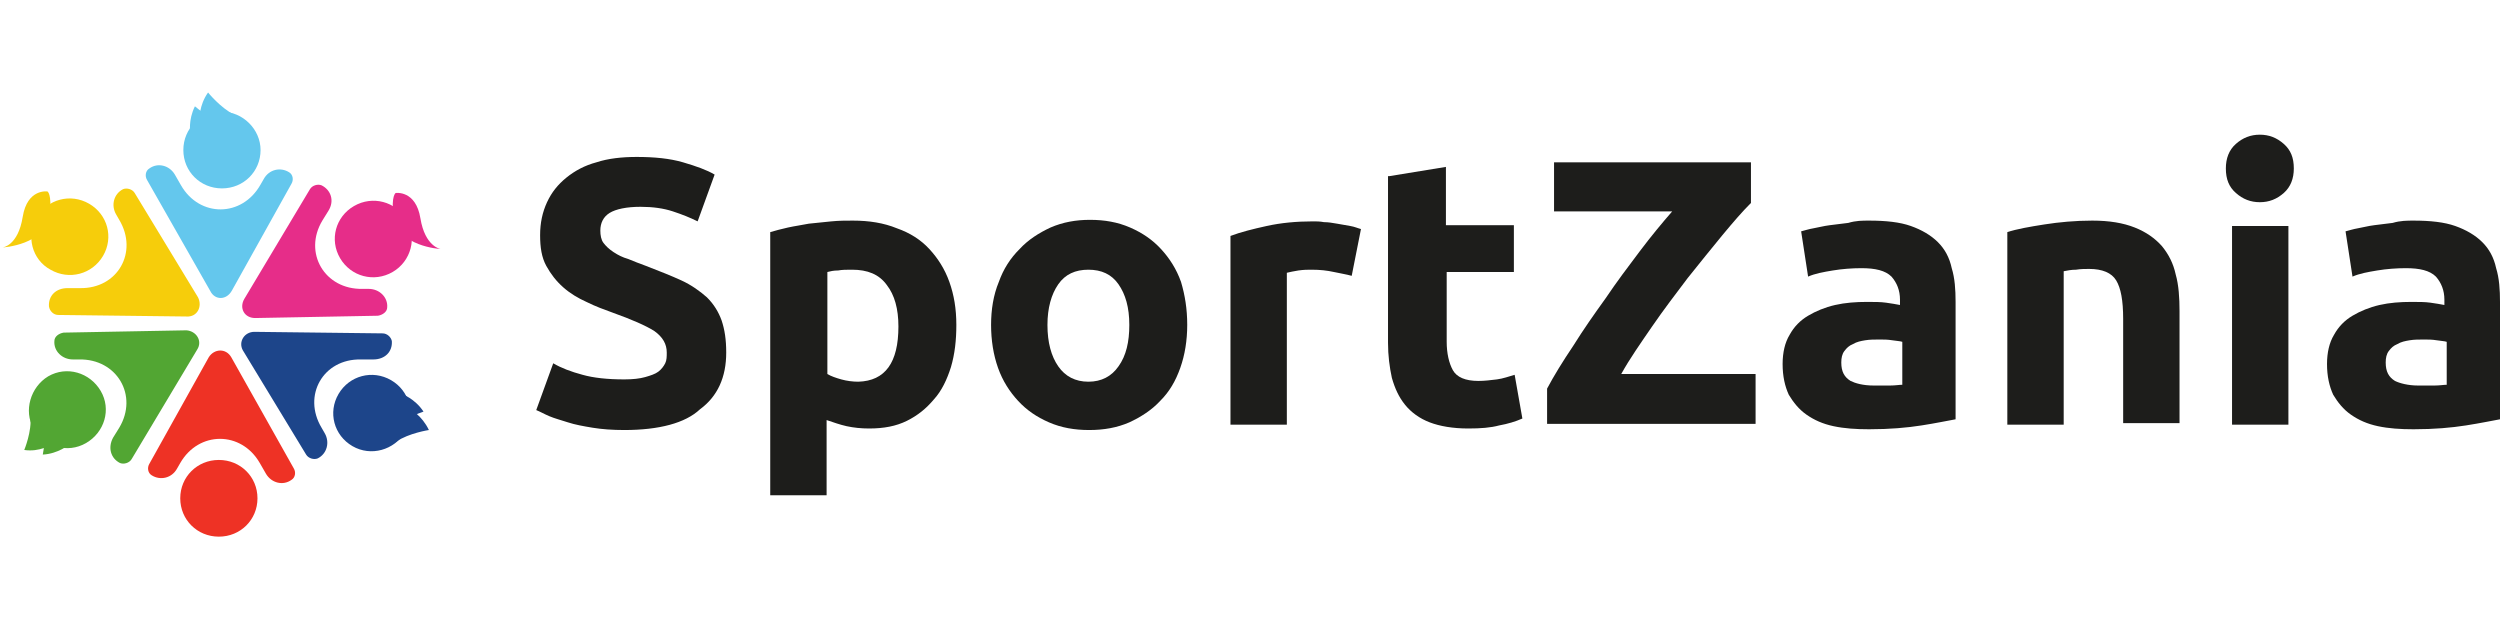 <?xml version="1.0" encoding="UTF-8"?> <svg xmlns="http://www.w3.org/2000/svg" width="201" height="50" viewBox="0 0 201 50" fill="none"> <path d="M16.914 23.411L11.822 14.468C11.636 14.16 11.698 13.728 12.009 13.543C12.692 13.049 13.623 13.296 14.058 14.036L14.554 14.9C16.044 17.49 19.459 17.49 20.949 14.838L21.198 14.406C21.632 13.604 22.564 13.419 23.246 13.851C23.557 14.036 23.619 14.468 23.433 14.776L18.652 23.349C18.217 24.151 17.286 24.151 16.914 23.411Z" fill="#64C7ED"></path> <path d="M20.949 12.063C20.949 13.79 19.584 15.147 17.845 15.147C16.107 15.147 14.741 13.79 14.741 12.063C14.741 10.336 16.107 8.979 17.845 8.979C19.521 8.979 20.949 10.398 20.949 12.063Z" fill="#64C7ED"></path> <path d="M16.728 7.437C16.728 7.437 17.721 8.671 18.839 9.226C19.894 9.719 16.045 9.596 16.045 9.596C16.045 9.596 15.983 8.486 16.728 7.437Z" fill="#64C7ED"></path> <path d="M15.672 8.547C15.672 8.547 17.597 10.212 18.777 10.15C19.956 10.089 15.3 10.706 15.3 10.706C15.3 10.706 15.114 9.657 15.672 8.547Z" fill="#64C7ED"></path> <path d="M19.645 24.028L24.922 15.208C25.109 14.9 25.543 14.777 25.854 14.9C26.599 15.27 26.909 16.133 26.413 16.935L25.916 17.737C24.364 20.327 26.102 23.288 29.144 23.226H29.641C30.51 23.226 31.193 23.904 31.131 24.706C31.131 25.076 30.759 25.323 30.386 25.385L20.514 25.57C19.645 25.57 19.21 24.768 19.645 24.028Z" fill="#E62D89"></path> <path d="M31.566 21.869C30.076 22.733 28.213 22.239 27.344 20.759C26.475 19.279 26.972 17.428 28.462 16.565C29.952 15.702 31.814 16.195 32.684 17.675C33.553 19.094 33.056 21.006 31.566 21.869Z" fill="#E62D89"></path> <path d="M20.452 26.68L30.759 26.803C31.131 26.803 31.442 27.111 31.504 27.42C31.566 28.283 30.945 28.9 30.014 28.9H29.02C25.978 28.838 24.302 31.799 25.854 34.389L26.102 34.821C26.537 35.561 26.288 36.486 25.543 36.856C25.233 36.98 24.798 36.856 24.612 36.548L19.521 28.16C19.148 27.482 19.645 26.68 20.452 26.68Z" fill="#1D458A"></path> <path d="M28.337 35.869C26.847 35.006 26.35 33.155 27.219 31.675C28.088 30.195 29.951 29.702 31.441 30.565C32.931 31.428 33.428 33.279 32.559 34.759C31.689 36.178 29.827 36.733 28.337 35.869Z" fill="#1D458A"></path> <path d="M34.483 34.574C34.483 34.574 32.869 34.821 31.875 35.499C30.944 36.178 32.993 32.909 32.993 32.909C32.993 32.909 33.924 33.402 34.483 34.574Z" fill="#1D458A"></path> <path d="M34.049 33.094C34.049 33.094 31.627 33.896 31.069 34.944C30.51 35.993 32.31 31.675 32.31 31.675C32.31 31.675 33.366 32.045 34.049 33.094Z" fill="#1D458A"></path> <path d="M18.59 28.715L23.619 37.658C23.805 37.966 23.743 38.398 23.433 38.583C22.75 39.076 21.818 38.83 21.384 38.09L20.887 37.226C19.397 34.636 15.982 34.636 14.492 37.226L14.244 37.658C13.809 38.46 12.878 38.645 12.195 38.213C11.884 38.028 11.822 37.596 12.009 37.288L16.789 28.715C17.224 28.036 18.155 27.975 18.59 28.715Z" fill="#EE3225"></path> <path d="M14.492 40.063C14.492 38.336 15.858 36.98 17.596 36.98C19.335 36.98 20.701 38.336 20.701 40.063C20.701 41.79 19.335 43.147 17.596 43.147C15.858 43.147 14.492 41.79 14.492 40.063Z" fill="#EE3225"></path> <path d="M15.858 28.099L10.58 36.918C10.394 37.227 9.959 37.35 9.649 37.227C8.904 36.856 8.656 35.993 9.09 35.191L9.587 34.389C11.139 31.799 9.401 28.839 6.358 28.9H5.862C4.992 28.9 4.31 28.222 4.372 27.42C4.372 27.05 4.744 26.803 5.117 26.742L14.988 26.557C15.796 26.618 16.292 27.42 15.858 28.099Z" fill="#52A633"></path> <path d="M3.875 30.257C5.365 29.393 7.227 29.949 8.096 31.429C8.966 32.909 8.407 34.759 6.917 35.623C5.427 36.486 3.564 35.931 2.695 34.451C1.888 33.032 2.447 31.12 3.875 30.257Z" fill="#52A633"></path> <path d="M1.95 36.178C1.95 36.178 2.571 34.698 2.447 33.464C2.323 32.292 4.123 35.746 4.123 35.746C4.123 35.746 3.192 36.363 1.95 36.178Z" fill="#52A633"></path> <path d="M3.44 36.548C3.44 36.548 3.937 34.019 3.316 33.032C2.695 32.046 5.551 35.746 5.551 35.746C5.551 35.746 4.682 36.486 3.44 36.548Z" fill="#52A633"></path> <path d="M14.989 25.447L4.682 25.323C4.31 25.323 3.999 25.015 3.937 24.645C3.875 23.781 4.496 23.165 5.427 23.165H6.421C9.463 23.226 11.139 20.266 9.587 17.675L9.339 17.244C8.904 16.504 9.153 15.579 9.898 15.208C10.208 15.085 10.643 15.208 10.829 15.517L15.92 23.905C16.293 24.645 15.858 25.508 14.989 25.447Z" fill="#F6CD0B"></path> <path d="M31.815 15.517C31.815 15.517 33.429 15.27 33.801 17.552C34.174 19.834 35.416 20.019 35.416 20.019C35.416 20.019 31.939 19.834 31.628 17.367C31.442 15.702 31.815 15.517 31.815 15.517Z" fill="#E62D89"></path> <path d="M4.062 21.684C5.552 22.547 7.415 22.054 8.284 20.574C9.153 19.094 8.656 17.243 7.166 16.38C5.676 15.517 3.814 16.01 2.944 17.49C2.075 18.97 2.572 20.882 4.062 21.684Z" fill="#F6CD0B"></path> <path d="M3.813 15.393C3.813 15.393 2.199 15.146 1.827 17.428C1.454 19.772 0.212 19.895 0.212 19.895C0.212 19.895 3.689 19.71 4 17.243C4.186 15.578 3.813 15.393 3.813 15.393Z" fill="#F6CD0B"></path> <path d="M50.192 30.504C50.875 30.504 51.434 30.442 51.868 30.319C52.303 30.195 52.676 30.072 52.924 29.887C53.172 29.702 53.358 29.455 53.483 29.208C53.607 28.962 53.607 28.653 53.607 28.345C53.607 27.666 53.296 27.111 52.614 26.618C51.931 26.186 50.813 25.693 49.261 25.138C48.578 24.891 47.895 24.644 47.15 24.274C46.467 23.966 45.846 23.596 45.287 23.102C44.728 22.609 44.294 22.054 43.921 21.376C43.549 20.697 43.425 19.895 43.425 18.909C43.425 17.922 43.611 17.058 43.983 16.256C44.356 15.455 44.853 14.838 45.536 14.283C46.219 13.728 47.026 13.296 47.957 13.049C48.888 12.741 50.006 12.618 51.185 12.618C52.614 12.618 53.855 12.741 54.911 13.049C55.966 13.358 56.835 13.666 57.456 14.036L56.09 17.798C55.469 17.49 54.849 17.243 54.103 16.997C53.358 16.75 52.489 16.627 51.496 16.627C50.378 16.627 49.509 16.812 49.013 17.12C48.516 17.428 48.267 17.922 48.267 18.538C48.267 18.909 48.33 19.279 48.516 19.525C48.702 19.772 48.95 20.019 49.323 20.265C49.695 20.512 50.068 20.697 50.502 20.82C50.937 21.006 51.434 21.191 51.931 21.376C53.048 21.807 53.979 22.177 54.786 22.547C55.594 22.918 56.277 23.411 56.835 23.904C57.394 24.459 57.767 25.076 58.015 25.755C58.263 26.495 58.388 27.297 58.388 28.345C58.388 30.319 57.705 31.86 56.277 32.909C55.097 34.019 52.986 34.574 50.192 34.574C49.261 34.574 48.392 34.513 47.647 34.389C46.901 34.266 46.219 34.142 45.66 33.957C45.101 33.772 44.604 33.649 44.17 33.464C43.735 33.279 43.425 33.094 43.114 32.971L44.48 29.208C45.101 29.578 45.908 29.887 46.839 30.134C47.709 30.38 48.826 30.504 50.192 30.504Z" fill="#1D1D1B"></path> <path d="M76.89 26.125C76.89 27.358 76.765 28.468 76.455 29.517C76.144 30.504 75.71 31.429 75.089 32.107C74.468 32.847 73.785 33.402 72.916 33.834C72.047 34.266 71.053 34.451 69.874 34.451C69.253 34.451 68.632 34.389 68.073 34.266C67.514 34.142 67.018 33.958 66.459 33.773V39.817H61.927V18.662C62.361 18.539 62.796 18.415 63.355 18.292C63.913 18.169 64.41 18.107 65.031 17.983C65.59 17.922 66.211 17.86 66.832 17.799C67.452 17.737 68.011 17.737 68.57 17.737C69.874 17.737 71.053 17.922 72.109 18.354C73.164 18.724 74.034 19.279 74.716 20.019C75.4 20.759 75.958 21.622 76.331 22.671C76.703 23.719 76.89 24.829 76.89 26.125ZM72.233 26.248C72.233 24.829 71.923 23.719 71.302 22.918C70.681 22.054 69.75 21.684 68.508 21.684C68.073 21.684 67.701 21.684 67.39 21.746C67.018 21.746 66.769 21.807 66.521 21.869V30.072C66.832 30.257 67.204 30.38 67.639 30.504C68.073 30.627 68.57 30.689 69.005 30.689C71.178 30.627 72.233 29.147 72.233 26.248Z" fill="#1D1D1B"></path> <path d="M95.453 26.125C95.453 27.358 95.267 28.53 94.894 29.579C94.522 30.627 94.025 31.491 93.28 32.231C92.597 32.971 91.728 33.526 90.797 33.958C89.803 34.389 88.748 34.574 87.568 34.574C86.388 34.574 85.333 34.389 84.34 33.958C83.346 33.526 82.539 32.971 81.856 32.231C81.173 31.491 80.614 30.627 80.242 29.579C79.869 28.53 79.683 27.358 79.683 26.125C79.683 24.891 79.869 23.72 80.304 22.671C80.677 21.622 81.235 20.759 81.98 20.019C82.663 19.279 83.532 18.724 84.464 18.292C85.457 17.86 86.513 17.675 87.63 17.675C88.81 17.675 89.865 17.86 90.859 18.292C91.852 18.724 92.659 19.279 93.342 20.019C94.025 20.759 94.584 21.622 94.956 22.671C95.267 23.72 95.453 24.83 95.453 26.125ZM90.797 26.125C90.797 24.706 90.486 23.658 89.927 22.856C89.369 22.054 88.561 21.684 87.506 21.684C86.451 21.684 85.643 22.054 85.085 22.856C84.526 23.658 84.215 24.768 84.215 26.125C84.215 27.543 84.526 28.654 85.085 29.455C85.643 30.257 86.451 30.689 87.506 30.689C88.561 30.689 89.369 30.257 89.927 29.455C90.548 28.592 90.797 27.482 90.797 26.125Z" fill="#1D1D1B"></path> <path d="M108.677 22.177C108.243 22.054 107.808 21.992 107.249 21.869C106.69 21.746 106.132 21.684 105.449 21.684C105.138 21.684 104.828 21.684 104.393 21.746C104.021 21.807 103.71 21.869 103.462 21.931V34.142H98.93V18.97C99.737 18.662 100.73 18.415 101.848 18.168C102.965 17.922 104.207 17.798 105.573 17.798C105.821 17.798 106.132 17.798 106.442 17.86C106.815 17.86 107.125 17.922 107.498 17.983C107.87 18.045 108.181 18.107 108.553 18.168C108.926 18.23 109.174 18.353 109.422 18.415L108.677 22.177Z" fill="#1D1D1B"></path> <path d="M111.72 14.159L116.252 13.419V18.107H121.716V21.869H116.314V27.482C116.314 28.407 116.501 29.208 116.811 29.764C117.121 30.319 117.804 30.627 118.86 30.627C119.357 30.627 119.853 30.565 120.35 30.504C120.847 30.442 121.343 30.257 121.778 30.134L122.399 33.649C121.84 33.896 121.219 34.081 120.536 34.204C119.853 34.389 119.046 34.451 118.053 34.451C116.811 34.451 115.755 34.266 114.948 33.957C114.141 33.649 113.458 33.156 112.962 32.539C112.465 31.922 112.154 31.244 111.906 30.38C111.72 29.517 111.596 28.592 111.596 27.543V14.159H111.72Z" fill="#1D1D1B"></path> <path d="M140.777 16.318C140.094 16.997 139.349 17.86 138.479 18.909C137.61 19.957 136.679 21.129 135.685 22.362C134.754 23.596 133.761 24.891 132.829 26.248C131.898 27.605 131.029 28.838 130.346 30.072H141.149V34.081H124.386V31.244C124.945 30.195 125.627 29.085 126.497 27.79C127.304 26.495 128.173 25.261 129.104 23.966C129.974 22.671 130.905 21.437 131.836 20.204C132.767 18.97 133.637 17.922 134.444 16.997H124.945V13.049H140.777V16.318V16.318Z" fill="#1D1D1B"></path> <path d="M150.275 17.737C151.641 17.737 152.759 17.86 153.628 18.169C154.497 18.477 155.242 18.909 155.801 19.464C156.36 20.019 156.732 20.697 156.919 21.561C157.167 22.363 157.229 23.288 157.229 24.274V33.711C156.546 33.834 155.677 34.019 154.497 34.204C153.318 34.389 151.952 34.513 150.275 34.513C149.22 34.513 148.289 34.451 147.419 34.266C146.55 34.081 145.867 33.773 145.246 33.341C144.626 32.909 144.191 32.354 143.818 31.737C143.508 31.059 143.322 30.257 143.322 29.27C143.322 28.345 143.508 27.543 143.881 26.927C144.253 26.248 144.75 25.755 145.371 25.385C145.991 25.015 146.737 24.706 147.544 24.521C148.351 24.336 149.22 24.274 150.089 24.274C150.71 24.274 151.207 24.274 151.641 24.336C152.076 24.398 152.448 24.459 152.759 24.521V24.089C152.759 23.349 152.511 22.733 152.076 22.239C151.579 21.746 150.772 21.561 149.655 21.561C148.91 21.561 148.102 21.622 147.357 21.746C146.612 21.869 145.929 21.992 145.371 22.239L144.812 18.6C145.06 18.539 145.433 18.415 145.805 18.354C146.178 18.292 146.612 18.169 147.109 18.107C147.606 18.045 148.102 17.983 148.599 17.922C149.22 17.737 149.717 17.737 150.275 17.737ZM150.648 30.997C151.083 30.997 151.517 30.997 151.952 30.997C152.386 30.997 152.697 30.935 152.945 30.935V27.482C152.759 27.42 152.511 27.42 152.138 27.358C151.766 27.297 151.455 27.297 151.145 27.297C150.71 27.297 150.338 27.297 149.965 27.358C149.592 27.42 149.282 27.482 148.972 27.667C148.661 27.79 148.475 27.975 148.289 28.222C148.102 28.468 148.04 28.777 148.04 29.147C148.04 29.887 148.289 30.319 148.785 30.627C149.158 30.812 149.779 30.997 150.648 30.997Z" fill="#1D1D1B"></path> <path d="M161.389 18.662C162.134 18.415 163.189 18.23 164.369 18.045C165.548 17.86 166.852 17.737 168.218 17.737C169.584 17.737 170.702 17.922 171.633 18.292C172.564 18.662 173.247 19.155 173.806 19.772C174.365 20.451 174.737 21.191 174.923 22.054C175.172 22.918 175.234 23.966 175.234 25.015V34.019H170.702V25.631C170.702 24.151 170.515 23.164 170.143 22.547C169.77 21.931 169.025 21.622 167.97 21.622C167.659 21.622 167.287 21.622 166.914 21.684C166.542 21.684 166.231 21.746 165.921 21.807V34.142H161.389V18.662Z" fill="#1D1D1B"></path> <path d="M184.423 13.543C184.423 14.345 184.174 15.023 183.615 15.517C183.057 16.01 182.436 16.257 181.691 16.257C180.946 16.257 180.325 16.01 179.766 15.517C179.207 15.023 178.959 14.406 178.959 13.543C178.959 12.741 179.207 12.063 179.766 11.569C180.325 11.076 180.946 10.829 181.691 10.829C182.436 10.829 183.057 11.076 183.615 11.569C184.174 12.063 184.423 12.679 184.423 13.543ZM183.988 34.142H179.456V18.169H183.988V34.142Z" fill="#1D1D1B"></path> <path d="M194.046 17.737C195.412 17.737 196.529 17.86 197.399 18.169C198.268 18.477 199.013 18.909 199.572 19.464C200.13 20.019 200.503 20.697 200.689 21.561C200.938 22.363 201 23.288 201 24.274V33.711C200.317 33.834 199.447 34.019 198.268 34.204C197.088 34.389 195.722 34.513 194.046 34.513C192.99 34.513 192.059 34.451 191.19 34.266C190.321 34.081 189.638 33.773 189.017 33.341C188.396 32.909 187.961 32.354 187.589 31.737C187.279 31.059 187.092 30.257 187.092 29.27C187.092 28.345 187.279 27.543 187.651 26.927C188.024 26.248 188.52 25.755 189.141 25.385C189.762 25.015 190.507 24.706 191.314 24.521C192.121 24.336 192.99 24.274 193.86 24.274C194.481 24.274 194.977 24.274 195.412 24.336C195.846 24.398 196.219 24.459 196.529 24.521V24.089C196.529 23.349 196.281 22.733 195.846 22.239C195.35 21.746 194.543 21.561 193.425 21.561C192.68 21.561 191.873 21.622 191.128 21.746C190.383 21.869 189.7 21.992 189.141 22.239L188.582 18.6C188.831 18.539 189.203 18.415 189.576 18.354C189.948 18.292 190.383 18.169 190.88 18.107C191.376 18.045 191.873 17.983 192.37 17.922C192.99 17.737 193.549 17.737 194.046 17.737ZM194.418 30.997C194.853 30.997 195.288 30.997 195.722 30.997C196.157 30.997 196.467 30.935 196.716 30.935V27.482C196.529 27.42 196.281 27.42 195.909 27.358C195.536 27.297 195.226 27.297 194.915 27.297C194.481 27.297 194.108 27.297 193.736 27.358C193.363 27.42 193.053 27.482 192.742 27.667C192.432 27.79 192.245 27.975 192.059 28.222C191.873 28.468 191.811 28.777 191.811 29.147C191.811 29.887 192.059 30.319 192.556 30.627C192.928 30.812 193.611 30.997 194.418 30.997Z" fill="#1D1D1B"></path> </svg> 